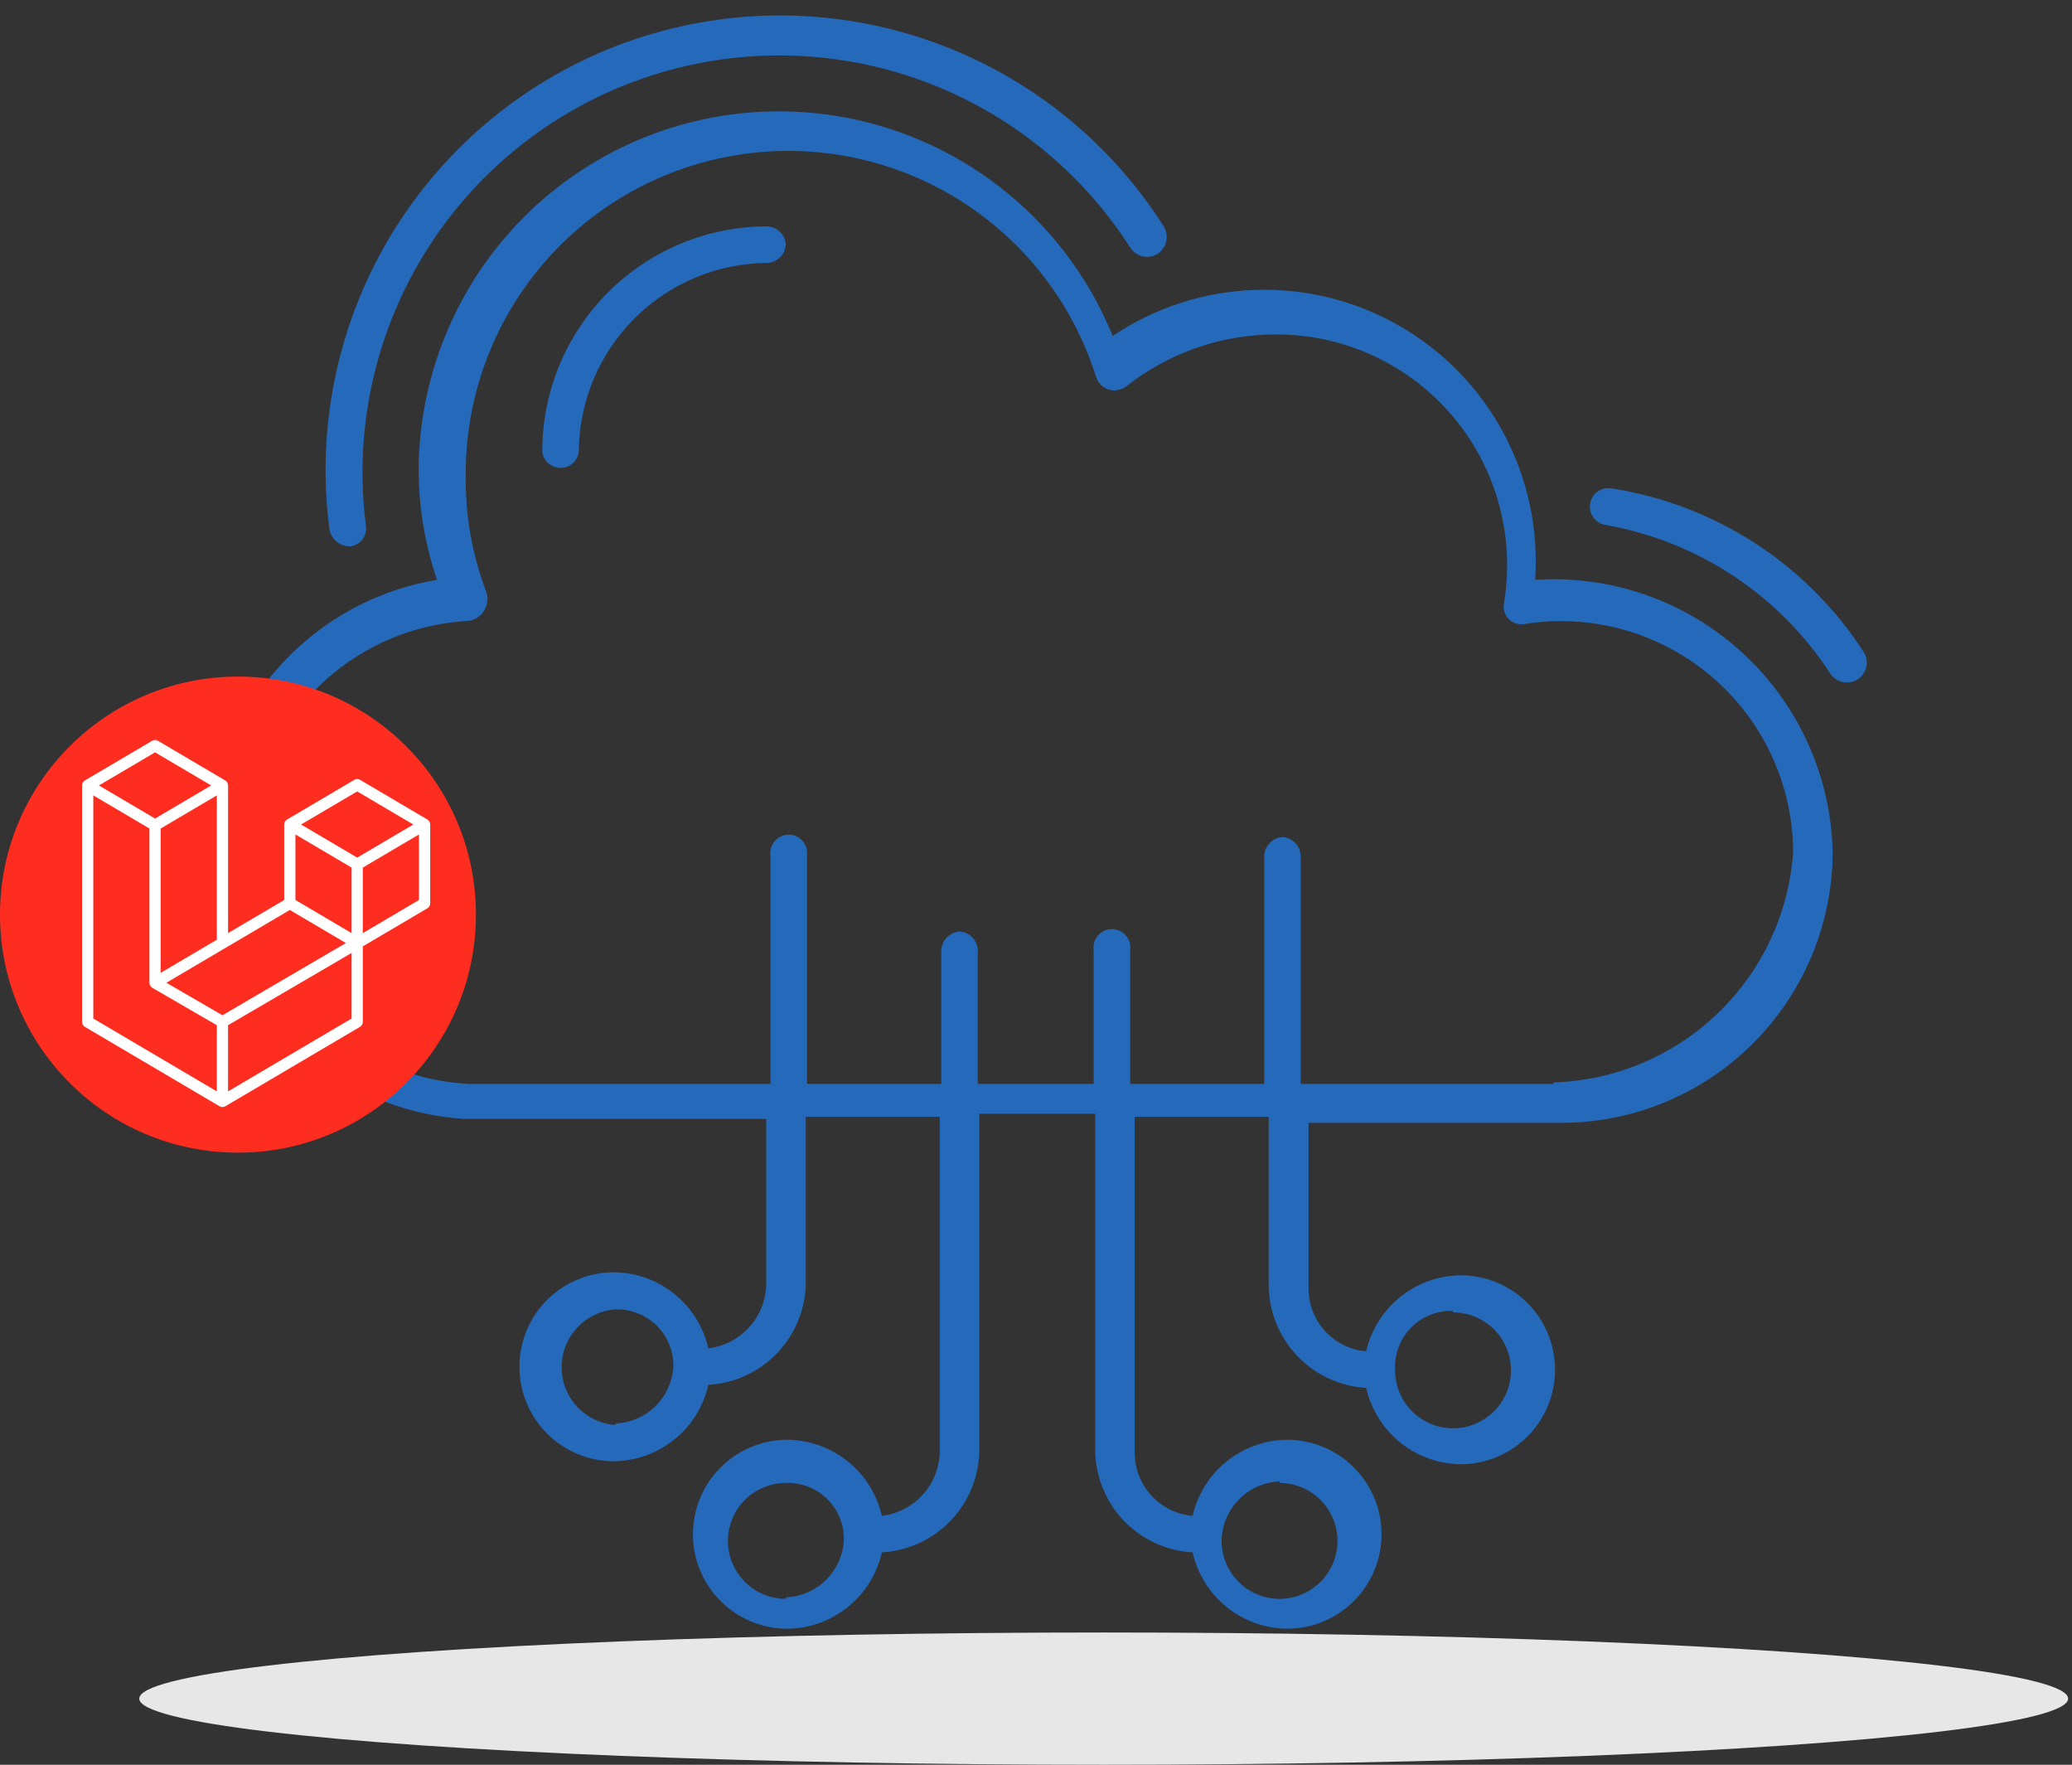 <svg xmlns="http://www.w3.org/2000/svg" width="101" height="86" viewBox="0 0 101 86" fill="none"><rect x="0" y="0" width="101" height="86" fill="#333333" stroke="none"/><ellipse cx="53.8" cy="82.777" rx="47.011" ry="3.223" fill="#E7E7E7"></ellipse><path d="M78.549 23.8C78.432 23.781 78.313 23.785 78.197 23.811C78.082 23.838 77.973 23.888 77.877 23.957C77.682 24.096 77.551 24.307 77.512 24.543C77.473 24.779 77.529 25.021 77.669 25.215C77.808 25.41 78.019 25.541 78.255 25.58C80.489 25.972 82.618 26.821 84.509 28.073C86.399 29.326 88.011 30.956 89.243 32.861C89.388 33.061 89.605 33.198 89.848 33.244C90.091 33.29 90.343 33.241 90.551 33.108C90.759 32.974 90.909 32.766 90.969 32.526C91.03 32.286 90.996 32.032 90.875 31.817C89.505 29.684 87.697 27.867 85.573 26.485C83.448 25.104 81.054 24.188 78.549 23.8Z" fill="#256ABA"></path><path d="M17.083 26.624C17.203 26.608 17.317 26.568 17.421 26.506C17.524 26.444 17.614 26.362 17.684 26.264C17.754 26.166 17.804 26.055 17.829 25.937C17.855 25.82 17.856 25.698 17.833 25.58C17.251 21.004 18.243 16.367 20.646 12.431C23.049 8.494 26.72 5.492 31.056 3.919C35.392 2.346 40.134 2.295 44.502 3.775C48.87 5.255 52.605 8.178 55.092 12.062C55.159 12.17 55.248 12.264 55.352 12.338C55.455 12.412 55.573 12.465 55.697 12.494C55.821 12.522 55.95 12.526 56.076 12.505C56.202 12.484 56.322 12.438 56.43 12.371C56.644 12.229 56.793 12.011 56.848 11.761C56.903 11.511 56.859 11.25 56.725 11.032C54.023 6.777 49.951 3.571 45.181 1.942C40.412 0.313 35.229 0.36 30.489 2.074C25.75 3.788 21.736 7.068 19.111 11.371C16.487 15.674 15.408 20.743 16.053 25.741C16.083 25.991 16.205 26.22 16.396 26.384C16.587 26.547 16.832 26.633 17.083 26.624Z" fill="#256ABA"></path><path d="M74.831 28.257C74.999 25.786 74.47 23.317 73.305 21.131C72.14 18.946 70.385 17.131 68.24 15.893C66.095 14.655 63.645 14.043 61.17 14.128C58.695 14.213 56.293 14.99 54.238 16.372C52.706 12.606 49.915 9.488 46.341 7.55C42.767 5.612 38.632 4.973 34.64 5.744C30.648 6.515 27.047 8.646 24.451 11.775C21.856 14.904 20.426 18.837 20.406 22.902C20.411 24.724 20.714 26.533 21.303 28.257C18.097 28.79 15.199 30.485 13.162 33.017C11.125 35.55 10.09 38.743 10.255 41.989C10.421 45.235 11.775 48.307 14.059 50.619C16.343 52.931 19.398 54.322 22.642 54.527H37.351V62.588C37.336 63.361 37.041 64.102 36.522 64.675C36.003 65.248 35.295 65.614 34.527 65.706C34.289 64.661 33.705 63.726 32.869 63.053C32.034 62.38 30.996 62.009 29.923 62C28.702 62 27.531 62.485 26.668 63.348C25.804 64.212 25.319 65.383 25.319 66.604C25.319 67.825 25.804 68.996 26.668 69.859C27.531 70.723 28.702 71.208 29.923 71.208C30.998 71.197 32.037 70.824 32.873 70.148C33.709 69.473 34.292 68.535 34.527 67.486C35.815 67.415 37.026 66.851 37.91 65.912C38.794 64.973 39.284 63.731 39.278 62.441V54.424H45.809V70.752C45.793 71.525 45.499 72.266 44.98 72.839C44.461 73.412 43.752 73.778 42.985 73.87C42.747 72.824 42.163 71.889 41.327 71.217C40.492 70.544 39.453 70.173 38.381 70.163C37.16 70.163 35.989 70.648 35.126 71.512C34.262 72.375 33.777 73.546 33.777 74.767C33.777 75.988 34.262 77.159 35.126 78.023C35.989 78.886 37.16 79.371 38.381 79.371C39.456 79.361 40.495 78.988 41.331 78.312C42.167 77.637 42.749 76.698 42.985 75.65C44.273 75.578 45.484 75.015 46.368 74.076C47.252 73.137 47.742 71.894 47.736 70.605V54.277H53.384V70.605C53.379 71.894 53.868 73.137 54.753 74.076C55.637 75.015 56.848 75.578 58.136 75.65C58.371 76.698 58.954 77.637 59.79 78.312C60.625 78.988 61.665 79.361 62.739 79.371C63.961 79.371 65.132 78.886 65.995 78.023C66.858 77.159 67.344 75.988 67.344 74.767C67.344 73.546 66.858 72.375 65.995 71.512C65.132 70.648 63.961 70.163 62.739 70.163C61.667 70.173 60.629 70.544 59.794 71.217C58.958 71.889 58.374 72.824 58.136 73.87C57.358 73.803 56.634 73.445 56.11 72.866C55.587 72.287 55.301 71.532 55.311 70.752V54.424H61.842V62.588C61.84 63.877 62.331 65.117 63.215 66.055C64.098 66.994 65.307 67.558 66.593 67.633C66.831 68.681 67.415 69.617 68.25 70.293C69.085 70.968 70.123 71.342 71.197 71.355C72.418 71.355 73.589 70.87 74.453 70.006C75.316 69.143 75.801 67.972 75.801 66.751C75.801 65.53 75.316 64.359 74.453 63.495C73.589 62.632 72.418 62.147 71.197 62.147C70.125 62.159 69.089 62.531 68.254 63.203C67.419 63.876 66.834 64.809 66.593 65.853C65.817 65.787 65.095 65.427 64.574 64.848C64.052 64.27 63.77 63.514 63.784 62.735V54.719H76.096C79.607 54.719 82.974 53.324 85.456 50.841C87.939 48.358 89.334 44.991 89.334 41.48C89.286 39.648 88.869 37.844 88.107 36.177C87.345 34.51 86.254 33.014 84.9 31.779C83.545 30.544 81.955 29.595 80.225 28.99C78.494 28.384 76.66 28.135 74.831 28.257ZM29.997 69.443C29.285 69.391 28.619 69.072 28.133 68.549C27.646 68.027 27.376 67.34 27.376 66.626C27.376 65.912 27.646 65.225 28.133 64.702C28.619 64.18 29.285 63.86 29.997 63.809C30.371 63.797 30.744 63.861 31.092 63.999C31.44 64.136 31.756 64.344 32.021 64.609C32.286 64.874 32.493 65.19 32.631 65.538C32.769 65.886 32.833 66.259 32.821 66.633C32.771 67.357 32.454 68.037 31.933 68.542C31.412 69.047 30.722 69.342 29.997 69.369V69.443ZM38.307 77.915C37.558 77.915 36.84 77.618 36.31 77.088C35.781 76.558 35.483 75.84 35.483 75.091C35.483 74.342 35.781 73.624 36.31 73.094C36.84 72.564 37.558 72.267 38.307 72.267C38.682 72.252 39.056 72.316 39.405 72.452C39.754 72.589 40.071 72.797 40.337 73.062C40.602 73.327 40.809 73.644 40.946 73.993C41.083 74.343 41.146 74.716 41.132 75.091C41.085 75.818 40.77 76.501 40.248 77.009C39.727 77.517 39.035 77.814 38.307 77.842V77.915ZM62.372 72.267C62.93 72.267 63.476 72.432 63.941 72.743C64.405 73.053 64.767 73.494 64.981 74.01C65.195 74.526 65.251 75.094 65.142 75.642C65.033 76.19 64.764 76.693 64.369 77.088C63.974 77.483 63.471 77.752 62.923 77.861C62.375 77.97 61.807 77.914 61.291 77.7C60.775 77.486 60.334 77.124 60.024 76.66C59.713 76.196 59.548 75.65 59.548 75.091C59.558 74.338 59.857 73.618 60.382 73.079C60.908 72.54 61.62 72.223 62.372 72.193V72.267ZM70.83 63.956C71.388 63.956 71.934 64.122 72.399 64.432C72.863 64.742 73.225 65.183 73.439 65.7C73.653 66.216 73.709 66.783 73.6 67.331C73.49 67.879 73.222 68.382 72.827 68.777C72.432 69.172 71.928 69.441 71.381 69.55C70.833 69.659 70.265 69.603 69.749 69.389C69.233 69.176 68.792 68.814 68.481 68.349C68.171 67.885 68.005 67.339 68.005 66.78C67.983 66.4 68.04 66.019 68.172 65.662C68.305 65.305 68.511 64.98 68.777 64.707C69.043 64.434 69.363 64.22 69.716 64.078C70.07 63.936 70.449 63.87 70.83 63.883V63.956ZM75.728 52.821H63.401V41.686C63.388 41.455 63.291 41.237 63.129 41.072C62.966 40.907 62.75 40.806 62.519 40.789C62.287 40.806 62.068 40.906 61.903 41.071C61.739 41.235 61.639 41.454 61.622 41.686V52.821H55.091V46.29C55.107 46.164 55.096 46.035 55.059 45.913C55.022 45.791 54.959 45.679 54.874 45.583C54.79 45.487 54.687 45.411 54.571 45.358C54.454 45.306 54.328 45.278 54.201 45.278C54.073 45.278 53.947 45.306 53.831 45.358C53.715 45.411 53.611 45.487 53.527 45.583C53.443 45.679 53.38 45.791 53.343 45.913C53.305 46.035 53.295 46.164 53.311 46.29V52.821H47.663V46.29C47.649 46.059 47.552 45.841 47.39 45.676C47.227 45.511 47.011 45.41 46.78 45.393C46.548 45.41 46.329 45.51 46.164 45.675C46 45.839 45.9 46.058 45.883 46.29V52.821H39.337V41.686C39.353 41.56 39.343 41.431 39.305 41.309C39.268 41.187 39.205 41.075 39.121 40.979C39.037 40.883 38.933 40.807 38.817 40.754C38.701 40.702 38.575 40.674 38.447 40.674C38.32 40.674 38.194 40.702 38.077 40.754C37.961 40.807 37.858 40.883 37.773 40.979C37.689 41.075 37.626 41.187 37.589 41.309C37.552 41.431 37.541 41.56 37.557 41.686V52.821H22.848C19.955 52.673 17.23 51.42 15.235 49.321C13.24 47.221 12.127 44.435 12.127 41.539C12.127 38.643 13.24 35.857 15.235 33.758C17.23 31.658 19.955 30.405 22.848 30.257C22.997 30.233 23.139 30.178 23.265 30.097C23.392 30.015 23.5 29.907 23.583 29.782C23.666 29.656 23.722 29.514 23.747 29.366C23.773 29.217 23.767 29.065 23.73 28.919C23.02 27.07 22.671 25.103 22.701 23.123C22.69 19.361 24.028 15.72 26.472 12.861C28.916 10.002 32.305 8.113 36.022 7.538C39.74 6.963 43.54 7.74 46.734 9.728C49.928 11.716 52.303 14.783 53.429 18.372C53.475 18.516 53.555 18.646 53.663 18.752C53.77 18.858 53.901 18.937 54.046 18.982C54.19 19.027 54.343 19.036 54.491 19.009C54.64 18.982 54.78 18.92 54.9 18.828C56.974 17.191 59.538 16.3 62.181 16.298C63.815 16.291 65.43 16.641 66.915 17.323C68.4 18.005 69.719 19.002 70.779 20.245C71.839 21.489 72.615 22.948 73.053 24.523C73.491 26.097 73.581 27.747 73.316 29.36C73.282 29.502 73.286 29.651 73.326 29.792C73.365 29.933 73.44 30.061 73.543 30.165C73.646 30.27 73.773 30.346 73.913 30.388C74.054 30.43 74.202 30.435 74.345 30.404C75.956 30.152 77.602 30.251 79.17 30.694C80.739 31.137 82.193 31.914 83.434 32.971C84.674 34.029 85.672 35.342 86.357 36.821C87.043 38.3 87.401 39.909 87.407 41.539C87.194 44.522 85.881 47.319 83.723 49.39C81.566 51.46 78.717 52.657 75.728 52.748V52.821Z" fill="#256ABA"></path><path d="M38.304 11.915C38.287 11.686 38.189 11.471 38.027 11.309C37.865 11.148 37.65 11.049 37.422 11.032C35.977 11.028 34.547 11.31 33.212 11.861C31.877 12.411 30.664 13.221 29.643 14.242C28.622 15.263 27.813 16.476 27.262 17.81C26.711 19.145 26.43 20.576 26.434 22.02C26.462 22.236 26.567 22.435 26.731 22.579C26.895 22.723 27.105 22.802 27.324 22.802C27.542 22.802 27.752 22.723 27.916 22.579C28.08 22.435 28.186 22.236 28.213 22.02C28.225 19.581 29.199 17.246 30.923 15.522C32.648 13.797 34.983 12.823 37.422 12.812C37.652 12.794 37.869 12.694 38.031 12.529C38.194 12.364 38.29 12.146 38.304 11.915Z" fill="#256ABA"></path><circle cx="11.6" cy="44.571" r="10.6" fill="#FF2D20" stroke="#FF2D20" stroke-width="2"></circle><g clip-path="url(#clip0_48_2280)"><path d="M20.96 40.107C20.966 40.131 20.97 40.155 20.97 40.18V44.02C20.97 44.069 20.957 44.118 20.933 44.16C20.909 44.203 20.874 44.239 20.832 44.263L17.685 46.119V49.797C17.685 49.897 17.633 49.989 17.548 50.04L10.979 53.913C10.964 53.921 10.947 53.927 10.931 53.933C10.925 53.935 10.919 53.939 10.912 53.941C10.867 53.953 10.818 53.953 10.772 53.941C10.765 53.939 10.758 53.934 10.751 53.932C10.736 53.926 10.72 53.921 10.706 53.913L4.137 50.04C4.096 50.015 4.061 49.98 4.037 49.937C4.013 49.894 4 49.846 4 49.797V38.276C4 38.251 4.003 38.227 4.01 38.203C4.012 38.195 4.016 38.187 4.019 38.179C4.024 38.165 4.029 38.15 4.037 38.136C4.042 38.127 4.049 38.12 4.055 38.111C4.063 38.1 4.07 38.088 4.08 38.079C4.087 38.071 4.098 38.065 4.107 38.058C4.117 38.049 4.125 38.04 4.137 38.033L7.421 36.097C7.463 36.072 7.51 36.059 7.558 36.059C7.606 36.059 7.653 36.072 7.695 36.097L10.979 38.033H10.98C10.991 38.04 11 38.049 11.01 38.057C11.019 38.064 11.029 38.071 11.037 38.078C11.046 38.088 11.053 38.1 11.061 38.111C11.067 38.12 11.075 38.127 11.08 38.136C11.087 38.15 11.092 38.165 11.097 38.179C11.1 38.187 11.105 38.195 11.107 38.203C11.113 38.227 11.116 38.252 11.117 38.276V45.472L13.853 43.858V40.18C13.853 40.155 13.857 40.13 13.863 40.107C13.865 40.098 13.87 40.091 13.872 40.083C13.878 40.068 13.883 40.053 13.89 40.04C13.895 40.031 13.903 40.023 13.909 40.015C13.917 40.004 13.924 39.992 13.933 39.982C13.941 39.974 13.951 39.968 13.96 39.961C13.97 39.953 13.979 39.944 13.99 39.937L17.275 38.001C17.317 37.976 17.364 37.963 17.412 37.963C17.46 37.963 17.507 37.976 17.548 38.001L20.833 39.937C20.844 39.944 20.853 39.953 20.863 39.961C20.872 39.968 20.882 39.974 20.89 39.982C20.899 39.992 20.906 40.004 20.914 40.015C20.921 40.023 20.928 40.031 20.933 40.04C20.941 40.053 20.945 40.068 20.951 40.083C20.954 40.091 20.958 40.098 20.96 40.107ZM20.422 43.858V40.665L19.273 41.342L17.685 42.279V45.472L20.423 43.858H20.422ZM17.138 49.635V46.439L15.576 47.353L11.116 49.959V53.185L17.138 49.635ZM4.548 38.761V49.635L10.569 53.185V49.96L7.423 48.137L7.422 48.136L7.421 48.135C7.41 48.129 7.401 48.12 7.391 48.112C7.383 48.105 7.373 48.1 7.365 48.092L7.365 48.091C7.356 48.082 7.35 48.071 7.342 48.062C7.335 48.052 7.327 48.044 7.322 48.034L7.321 48.033C7.315 48.023 7.311 48.01 7.307 47.998C7.302 47.988 7.297 47.978 7.294 47.967C7.29 47.953 7.29 47.939 7.288 47.925C7.287 47.915 7.284 47.904 7.284 47.894V40.375L5.697 39.438L4.548 38.761ZM7.558 36.663L4.822 38.276L7.558 39.889L10.294 38.276L7.558 36.663H7.558ZM8.982 46.73L10.569 45.795V38.761L9.42 39.439L7.832 40.375V47.408L8.982 46.73ZM17.412 38.567L14.676 40.18L17.412 41.793L20.148 40.18L17.412 38.567ZM17.138 42.279L15.55 41.342L14.401 40.665V43.858L15.988 44.794L17.138 45.472V42.279ZM10.842 49.475L14.855 47.128L16.861 45.956L14.127 44.344L10.979 46.2L8.11 47.891L10.842 49.475Z" fill="white"></path></g><defs><clipPath id="clip0_48_2280"><rect width="17" height="18" fill="white" transform="translate(4 36)"></rect></clipPath></defs></svg>